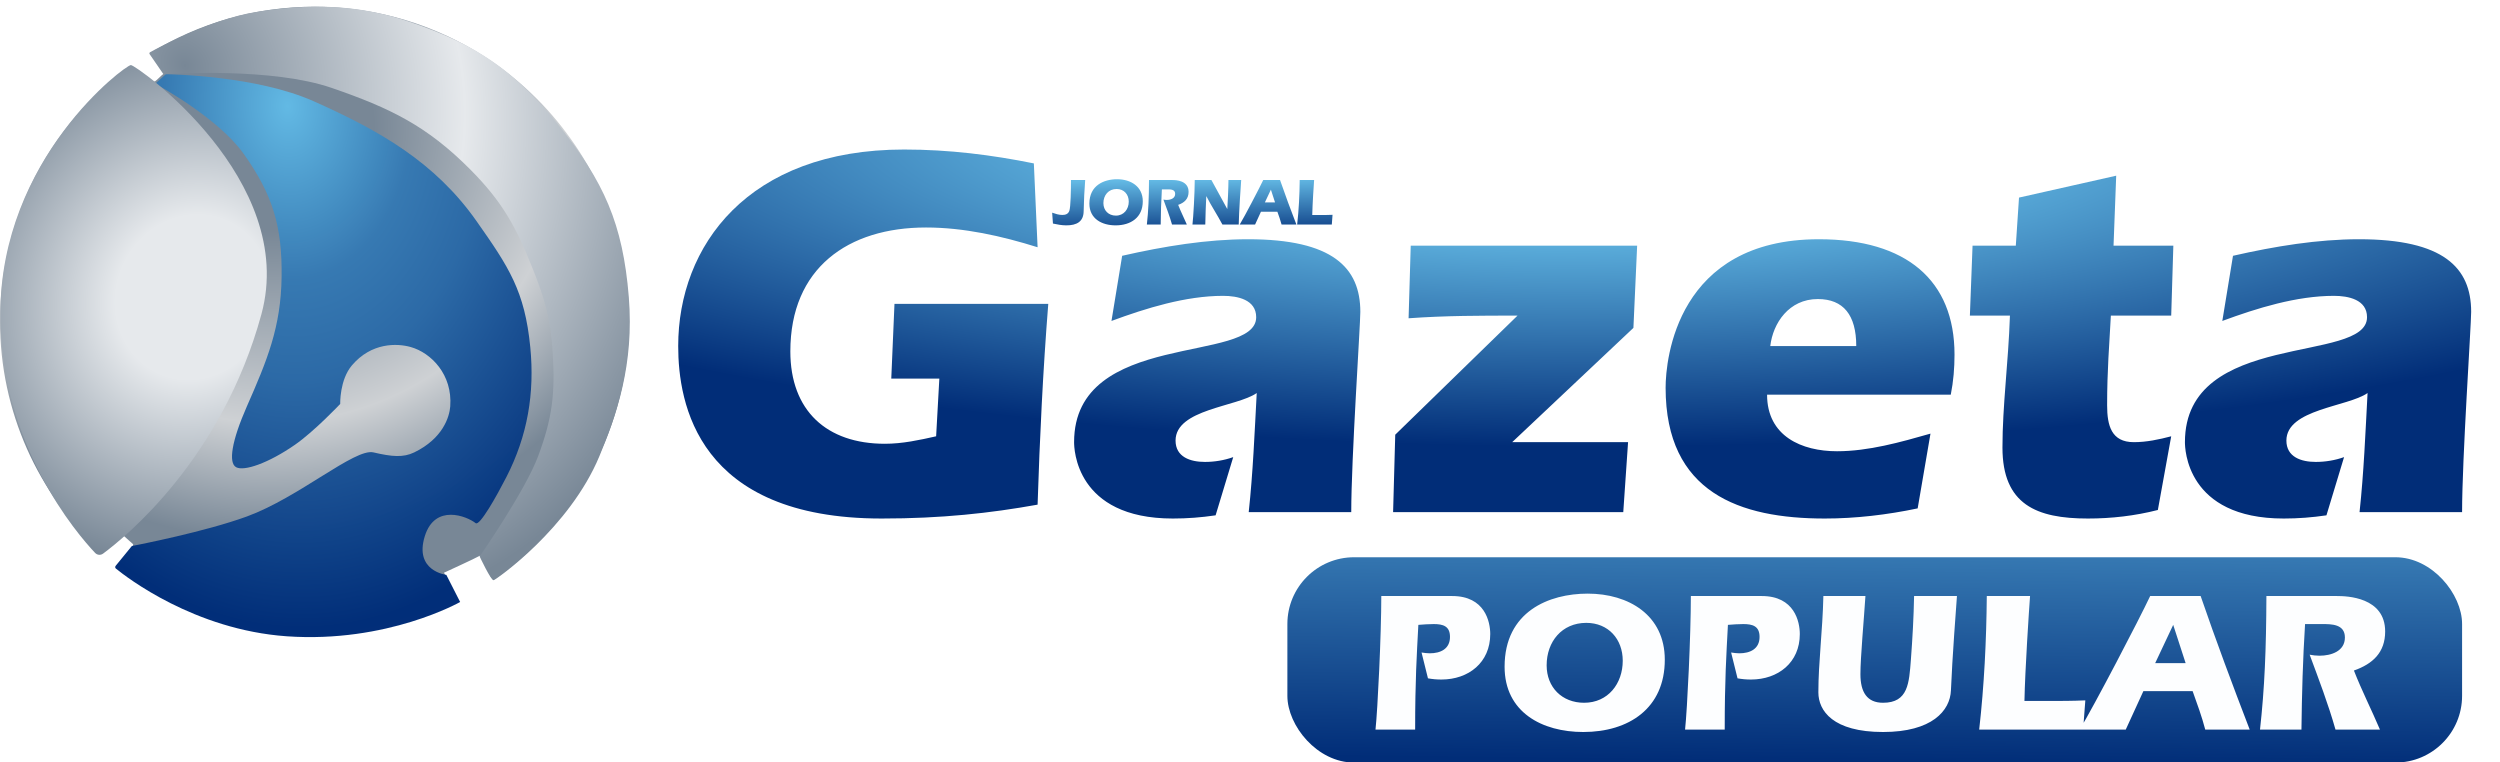 <svg width="18726" height="5708" viewBox="0 0 18726 5708" fill="none" xmlns="http://www.w3.org/2000/svg">
<path d="M4711.19 2405.86C4711.19 3206.42 4311.83 3913.71 3701.47 4339.37C3671.63 4360.18 3621.1 4145.13 3590.27 4164.57C3566.77 4179.39 3325.7 4289.83 3325.7 4289.83L3434.34 4500.49C3434.34 4500.49 2744.36 4761.46 2355.6 4761.46C1805.49 4761.46 1287.93 4554.73 887.023 4238.71C866.289 4222.36 1015.83 4092.12 995.665 4075.1C980.705 4062.48 913.164 4001.18 898.527 3988.19C884.198 3975.48 764.277 4142.81 750.263 4129.75C288.672 3699.71 0 3086.5 0 2405.86C0 1619.93 384.905 923.886 976.493 495.964C997.536 480.743 1138.99 624.624 1160.54 610.089C1176.18 599.55 1212.39 560.188 1228.28 550.017C1242.24 541.084 1115.71 402.537 1129.87 393.893C1486.95 175.885 1906.6 50.267 2355.6 50.267C3656.56 50.267 4711.19 1104.9 4711.19 2405.86Z" fill="url(#paint0_radial_2054_18)"/>
<g filter="url(#filter0_i_2054_18)">
<g filter="url(#filter1_i_2054_18)">
<path d="M1229.39 546.212C1230.32 545.371 1231.53 544.911 1232.78 544.928C1272.47 545.477 1911.45 557.199 2337.98 747.058C2830.55 966.309 3246.77 1202.87 3557.21 1643.69C3800.47 1989.1 3919.64 2168.18 3960.93 2588.64C3994.9 2934.55 3940.58 3253.13 3781.99 3562.42C3709.37 3704.05 3582 3931.38 3551.93 3907.67C3485.46 3855.27 3247.42 3760.16 3171.04 4004.81C3089.24 4266.82 3332.09 4294.94 3332.09 4294.94L3435.62 4498.17C3435.62 4498.17 2891.21 4808.06 2137.03 4755.07C1445.39 4706.47 936.615 4312.72 857.007 4247.76C850.714 4242.63 850.21 4233.69 855.345 4227.4L974.419 4081.48C975.757 4079.84 977.288 4078.79 979.366 4078.39C1021.86 4070.19 1525.66 3971.91 1837.95 3857.82C2227.87 3715.37 2646.96 3344.82 2786.3 3377.65C2925.64 3410.48 3009.69 3417.39 3091.8 3377.65C3306.52 3273.72 3355.54 3111.7 3361.48 3033.43C3379.63 2794.42 3218.05 2631.73 3066.24 2588.64C2961.87 2559.01 2770.99 2554.13 2625.28 2725.4C2532.07 2834.96 2537.24 3014.73 2537.24 3014.73C2537.24 3014.73 2344.64 3219.07 2198.03 3320.72C1997.75 3459.59 1816.2 3521 1757.43 3488.44C1698.66 3455.89 1724.01 3292.46 1837.95 3033.43C1989.99 2687.79 2093.21 2441.1 2098.41 2063.54C2103.6 1686.47 2032.4 1448.07 1813.76 1140.82C1626.26 877.318 1188.87 636.702 1153.83 617.688C1152.62 617.028 1152.68 615.502 1153.7 614.574L1229.39 546.212Z" fill="url(#paint1_radial_2054_18)"/>
</g>
</g>
<path d="M1958.1 2353.67C1662.41 3438.78 933.952 4027.01 772.199 4146.7C753.337 4160.65 728.414 4158.39 712.293 4141.34C578.077 3999.39 2.555 3333.44 2.555 2350.9C2.554 1186.53 938.147 487.394 980.325 487.388C1022.5 487.383 2232.24 1347.6 1958.1 2353.67Z" fill="url(#paint2_radial_2054_18)"/>
<g filter="url(#filter2_d_2054_18)">
<path d="M1221.2 546.574L1120.71 400.515C1117.39 395.683 1118.71 389.175 1123.84 386.341C1188.76 350.501 1580.85 139.567 1910.81 86.056C2315.45 20.433 2678.01 26.031 3066.24 157.631C3562.04 325.695 3850.76 519.628 4179.49 927.065C4524.12 1354.21 4665.51 1671.49 4709.92 2218.52C4751.24 2727.6 4617.88 3102.41 4490.08 3411.02C4266.4 3951.12 3716.81 4335.84 3697.64 4340.96C3678.46 4346.07 3592.83 4163.3 3592.83 4163.3C3592.83 4163.3 3934.04 3672.07 4031.23 3411.02C4137.76 3124.86 4159.04 2940.52 4139.87 2635.77C4124.2 2386.69 4083.97 2242.77 3991.61 2010.92C3865.55 1694.51 3763.86 1507.39 3523.81 1265.77C3197.01 936.826 2923.02 804.782 2484.69 653.547C2041.93 500.783 1298.65 546.312 1229.63 550.939C1226.08 551.176 1223.21 549.499 1221.2 546.574Z" fill="url(#paint3_radial_2054_18)"/>
</g>
<g filter="url(#filter3_i_2054_18)">
<path d="M7012 3264L7036 2832H6676L6700 2272H7852C7812 2776 7788 3276 7772 3776C7416 3840 7052 3880 6604 3880C5224 3880 5080 3016 5080 2588C5080 1840 5600 1116 6772 1116C7108 1116 7428 1156 7744 1220L7772 1848C7504 1764 7220 1700 6936 1700C6352 1700 5920 2004 5920 2628C5920 3072 6192 3320 6628 3320C6760 3320 6888 3292 7012 3264ZM8325.38 2400L8405.38 1912C8721.38 1840 9041.38 1788 9349.38 1788C9981.38 1788 10189.4 2000 10189.4 2332C10189.4 2432 10121.4 3432 10121.4 3832H9353.38C9385.38 3536 9397.38 3236 9413.38 2940C9265.38 3044 8805.38 3060 8805.38 3296C8805.38 3420 8917.38 3456 9025.38 3456C9097.38 3456 9169.38 3444 9237.38 3420L9105.38 3856C8997.38 3872 8893.38 3880 8785.38 3880C8053.38 3880 8045.38 3352 8045.38 3308C8045.38 2464 9409.38 2724 9409.38 2372C9409.38 2240 9269.38 2212 9161.38 2212C8881.38 2212 8585.38 2304 8325.38 2400ZM10450.9 3252L11366.9 2360C11094.9 2360 10826.9 2360 10550.9 2380L10566.9 1836H12262.9L12234.9 2452L11326.9 3308H12194.9L12158.9 3832H10434.9L10450.9 3252ZM14612.1 2952H13236.1C13236.1 3264 13496.1 3376 13760.1 3376C13996.1 3376 14236.1 3308 14460.1 3244L14364.1 3804C14136.1 3852 13900.1 3880 13668.1 3880C13032.1 3880 12476.1 3688 12476.1 2900C12476.1 2688 12560.1 1788 13624.1 1788C14280.1 1788 14640.1 2096 14640.1 2652C14640.1 2752 14632.1 2852 14612.1 2952ZM13260.1 2588H13904.1C13904.1 2356 13808.1 2236 13616.1 2236C13400.1 2236 13280.1 2416 13260.1 2588ZM16263.2 2360H15811.2C15799.2 2584 15783.2 2768 15783.2 3032C15783.2 3184 15815.2 3308 15983.2 3308C16079.2 3308 16171.2 3288 16263.2 3264L16163.2 3816C15991.2 3860 15815.2 3880 15639.2 3880C15255.2 3880 14999.2 3776 14999.2 3348C14999.2 3032 15043.2 2716 15055.2 2360H14755.2L14775.2 1836H15099.2L15123.2 1476L15851.2 1312L15831.2 1836H16279.2L16263.2 2360ZM16646 2400L16726 1912C17042 1840 17362 1788 17670 1788C18302 1788 18510 2000 18510 2332C18510 2432 18442 3432 18442 3832H17674C17706 3536 17718 3236 17734 2940C17586 3044 17126 3060 17126 3296C17126 3420 17238 3456 17346 3456C17418 3456 17490 3444 17558 3420L17426 3856C17318 3872 17214 3880 17106 3880C16374 3880 16366 3352 16366 3308C16366 2464 17730 2724 17730 2372C17730 2240 17590 2212 17482 2212C17202 2212 16906 2304 16646 2400Z" fill="url(#paint4_radial_2054_18)"/>
</g>
<g filter="url(#filter4_i_2054_18)">
<path d="M7887 1670.5L7881 1589C7905.5 1597.5 7930.5 1606 7957 1606C7980.5 1606 8000.5 1599.5 8009.5 1576C8020 1548.5 8022 1416 8022 1344.5H8128.5C8123 1419.5 8118.5 1494.5 8117 1579C8115.5 1656 8066 1684 7987 1684C7953 1684 7919.5 1677.5 7887 1670.5ZM8367.38 1338.5C8469.38 1338.5 8559.88 1392 8559.88 1503.5C8559.88 1625 8469.88 1684 8356.38 1684C8253.88 1684 8159.88 1635 8159.88 1521C8159.88 1383 8270.88 1338.5 8367.38 1338.5ZM8363.88 1411.5C8302.88 1411.5 8264.88 1458.5 8264.88 1517.5C8264.88 1572.5 8303.38 1611 8358.38 1611C8418.38 1611 8454.88 1563 8454.88 1506C8454.88 1452 8418.88 1411.5 8363.88 1411.5ZM8745.96 1414.5H8702.96C8697.46 1502 8694.96 1590 8693.96 1678H8590.46C8601.96 1574.5 8605.96 1478 8606.46 1344.5H8782.96C8806.96 1344.5 8902.96 1347 8902.96 1433C8902.96 1485.5 8871.96 1514 8824.96 1530.5C8844.46 1580.5 8868.96 1628.5 8889.96 1678H8778.96C8760.96 1614.5 8737.46 1553 8714.46 1491C8722.46 1492.5 8730.96 1493.5 8738.96 1493.5C8767.96 1493.5 8802.46 1482.5 8802.46 1448C8802.46 1414.5 8768.96 1414.5 8745.96 1414.5ZM9074.03 1344.5L9192.03 1560.5H9193.03C9195.53 1528.5 9201.53 1403 9201.53 1344.5H9297.03C9294.03 1378.5 9280.03 1590.5 9278.53 1678H9156.53C9118.03 1605.5 9072.03 1536.5 9036.53 1466H9035.53C9034.03 1496 9028.03 1628 9028.03 1678H8932.03C8938.53 1625 8949.03 1440.5 8949.03 1344.5H9074.03ZM9568.02 1582H9445.02L9401.02 1678H9286.02C9321.52 1619.5 9434.52 1403 9462.02 1344.5H9588.02C9626.52 1456.5 9668.02 1567.5 9710.52 1678H9599.52C9591.02 1645.5 9579.52 1614 9568.02 1582ZM9474.52 1512H9550.52L9519.52 1416.5L9474.52 1512ZM9975.73 1678H9716.23C9728.73 1567.5 9734.23 1456 9735.23 1344.5H9843.23C9840.73 1378 9830.73 1528 9829.23 1606.5H9885.23C9917.23 1606.5 9949.23 1606.5 9981.23 1605L9975.73 1678Z" fill="url(#paint5_linear_2054_18)"/>
</g>
<g filter="url(#filter5_i_2054_18)">
<rect x="9643" y="4170" width="8799" height="1538" rx="500" fill="url(#paint6_linear_2054_18)"/>
</g>
<g filter="url(#filter6_i_2054_18)">
<path d="M10696 5077L10648 4883.5C10667.5 4886.5 10688.5 4889.5 10709.5 4889.5C10790.5 4889.5 10861 4856.5 10861 4766.5C10861 4685.5 10808.5 4670.5 10739.5 4670.5C10700.5 4670.5 10663 4673.5 10624 4676.5C10612 4906 10600 5086 10600 5461H10303C10319.5 5309.5 10346.5 4748.5 10346.5 4460.5H10877.5C11123.5 4460.5 11162.5 4654 11162.5 4745.5C11162.5 4958.5 11000.5 5086 10796.5 5086C10762 5086 10729 5083 10696 5077ZM11892.5 4442.5C12198.5 4442.5 12470 4603 12470 4937.5C12470 5302 12200 5479 11859.5 5479C11552 5479 11270 5332 11270 4990C11270 4576 11603 4442.5 11892.5 4442.5ZM11882 4661.5C11699 4661.5 11585 4802.5 11585 4979.5C11585 5144.5 11700.5 5260 11865.5 5260C12045.5 5260 12155 5116 12155 4945C12155 4783 12047 4661.5 11882 4661.5ZM13014.8 5077L12966.8 4883.5C12986.3 4886.5 13007.3 4889.5 13028.3 4889.5C13109.3 4889.5 13179.8 4856.5 13179.8 4766.5C13179.8 4685.5 13127.3 4670.5 13058.3 4670.5C13019.3 4670.5 12981.8 4673.5 12942.8 4676.5C12930.8 4906 12918.8 5086 12918.8 5461H12621.8C12638.3 5309.5 12665.3 4748.5 12665.3 4460.5H13196.3C13442.3 4460.5 13481.3 4654 13481.3 4745.5C13481.3 4958.5 13319.3 5086 13115.3 5086C13080.8 5086 13047.8 5083 13014.8 5077ZM13657.8 4460.5H13972.8C13962.3 4627 13935.3 4921 13935.3 5045.5C13935.3 5180.5 13984.8 5260 14104.8 5260C14293.8 5260 14299.8 5111.5 14313.3 4937.5C14325.3 4778.5 14334.3 4619.5 14337.3 4460.5H14658.3C14653.8 4522 14622.3 4936 14613.3 5167C14607.3 5320 14470.8 5479 14104.8 5479C13729.8 5479 13620.3 5320 13620.3 5182C13620.3 4957 13651.8 4726 13657.8 4460.5ZM15603.4 5461H14824.9C14862.4 5129.5 14878.9 4795 14881.9 4460.5H15205.9C15198.4 4561 15168.4 5011 15163.9 5246.5H15331.9C15427.9 5246.5 15523.9 5246.5 15619.9 5242L15603.4 5461ZM16423.7 5173H16054.7L15922.7 5461H15577.7C15684.2 5285.5 16023.2 4636 16105.7 4460.5H16483.7C16599.2 4796.5 16723.7 5129.5 16851.2 5461H16518.2C16492.7 5363.5 16458.2 5269 16423.7 5173ZM16143.2 4963H16371.2L16278.2 4676.5L16143.2 4963ZM17394.8 4670.5H17265.8C17249.3 4933 17241.8 5197 17238.8 5461H16928.3C16962.8 5150.5 16974.8 4861 16976.3 4460.5H17505.8C17577.8 4460.5 17865.8 4468 17865.8 4726C17865.8 4883.5 17772.8 4969 17631.8 5018.5C17690.3 5168.5 17763.8 5312.5 17826.8 5461H17493.8C17439.8 5270.5 17369.3 5086 17300.3 4900C17324.3 4904.5 17349.8 4907.5 17373.8 4907.5C17460.8 4907.5 17564.3 4874.5 17564.3 4771C17564.3 4670.5 17463.8 4670.5 17394.8 4670.5Z" fill="#FDFEFF"/>
</g>
<defs>
<filter id="filter0_i_2054_18" x="851.852" y="544.928" width="3123.77" height="4221.24" filterUnits="userSpaceOnUse" color-interpolation-filters="sRGB">
<feFlood flood-opacity="0" result="BackgroundImageFix"/>
<feBlend mode="normal" in="SourceGraphic" in2="BackgroundImageFix" result="shape"/>
<feColorMatrix in="SourceAlpha" type="matrix" values="0 0 0 0 0 0 0 0 0 0 0 0 0 0 0 0 0 0 127 0" result="hardAlpha"/>
<feOffset dx="5" dy="5"/>
<feGaussianBlur stdDeviation="125"/>
<feComposite in2="hardAlpha" operator="arithmetic" k2="-1" k3="1"/>
<feColorMatrix type="matrix" values="0 0 0 0 0 0 0 0 0 0 0 0 0 0 0 0 0 0 0.25 0"/>
<feBlend mode="normal" in2="shape" result="effect1_innerShadow_2054_18"/>
</filter>
<filter id="filter1_i_2054_18" x="851.852" y="544.928" width="3124.77" height="4222.24" filterUnits="userSpaceOnUse" color-interpolation-filters="sRGB">
<feFlood flood-opacity="0" result="BackgroundImageFix"/>
<feBlend mode="normal" in="SourceGraphic" in2="BackgroundImageFix" result="shape"/>
<feColorMatrix in="SourceAlpha" type="matrix" values="0 0 0 0 0 0 0 0 0 0 0 0 0 0 0 0 0 0 127 0" result="hardAlpha"/>
<feMorphology radius="1" operator="erode" in="SourceAlpha" result="effect1_innerShadow_2054_18"/>
<feOffset dx="6" dy="6"/>
<feGaussianBlur stdDeviation="35"/>
<feComposite in2="hardAlpha" operator="arithmetic" k2="-1" k3="1"/>
<feColorMatrix type="matrix" values="0 0 0 0 0 0 0 0 0 0 0 0 0 0 0 0 0 0 0.7 0"/>
<feBlend mode="normal" in2="shape" result="effect1_innerShadow_2054_18"/>
</filter>
<filter id="filter2_d_2054_18" x="1068.89" y="0" width="3698.69" height="4396.06" filterUnits="userSpaceOnUse" color-interpolation-filters="sRGB">
<feFlood flood-opacity="0" result="BackgroundImageFix"/>
<feColorMatrix in="SourceAlpha" type="matrix" values="0 0 0 0 0 0 0 0 0 0 0 0 0 0 0 0 0 0 127 0" result="hardAlpha"/>
<feOffset dy="5"/>
<feGaussianBlur stdDeviation="25"/>
<feComposite in2="hardAlpha" operator="out"/>
<feColorMatrix type="matrix" values="0 0 0 0 0 0 0 0 0 0 0 0 0 0 0 0 0 0 0.25 0"/>
<feBlend mode="normal" in2="BackgroundImageFix" result="effect1_dropShadow_2054_18"/>
<feBlend mode="normal" in="SourceGraphic" in2="effect1_dropShadow_2054_18" result="shape"/>
</filter>
<filter id="filter3_i_2054_18" x="5080" y="1116" width="13430" height="2768" filterUnits="userSpaceOnUse" color-interpolation-filters="sRGB">
<feFlood flood-opacity="0" result="BackgroundImageFix"/>
<feBlend mode="normal" in="SourceGraphic" in2="BackgroundImageFix" result="shape"/>
<feColorMatrix in="SourceAlpha" type="matrix" values="0 0 0 0 0 0 0 0 0 0 0 0 0 0 0 0 0 0 127 0" result="hardAlpha"/>
<feOffset dy="4"/>
<feGaussianBlur stdDeviation="2"/>
<feComposite in2="hardAlpha" operator="arithmetic" k2="-1" k3="1"/>
<feColorMatrix type="matrix" values="0 0 0 0 0 0 0 0 0 0 0 0 0 0 0 0 0 0 0.25 0"/>
<feBlend mode="normal" in2="shape" result="effect1_innerShadow_2054_18"/>
</filter>
<filter id="filter4_i_2054_18" x="7881" y="1338.5" width="2100.23" height="349.5" filterUnits="userSpaceOnUse" color-interpolation-filters="sRGB">
<feFlood flood-opacity="0" result="BackgroundImageFix"/>
<feBlend mode="normal" in="SourceGraphic" in2="BackgroundImageFix" result="shape"/>
<feColorMatrix in="SourceAlpha" type="matrix" values="0 0 0 0 0 0 0 0 0 0 0 0 0 0 0 0 0 0 127 0" result="hardAlpha"/>
<feOffset dy="4"/>
<feGaussianBlur stdDeviation="2"/>
<feComposite in2="hardAlpha" operator="arithmetic" k2="-1" k3="1"/>
<feColorMatrix type="matrix" values="0 0 0 0 0 0 0 0 0 0 0 0 0 0 0 0 0 0 0.25 0"/>
<feBlend mode="normal" in2="shape" result="effect1_innerShadow_2054_18"/>
</filter>
<filter id="filter5_i_2054_18" x="9643" y="4170" width="8799" height="1542" filterUnits="userSpaceOnUse" color-interpolation-filters="sRGB">
<feFlood flood-opacity="0" result="BackgroundImageFix"/>
<feBlend mode="normal" in="SourceGraphic" in2="BackgroundImageFix" result="shape"/>
<feColorMatrix in="SourceAlpha" type="matrix" values="0 0 0 0 0 0 0 0 0 0 0 0 0 0 0 0 0 0 127 0" result="hardAlpha"/>
<feOffset dy="4"/>
<feGaussianBlur stdDeviation="2"/>
<feComposite in2="hardAlpha" operator="arithmetic" k2="-1" k3="1"/>
<feColorMatrix type="matrix" values="0 0 0 0 0 0 0 0 0 0 0 0 0 0 0 0 0 0 0.25 0"/>
<feBlend mode="normal" in2="shape" result="effect1_innerShadow_2054_18"/>
</filter>
<filter id="filter6_i_2054_18" x="10303" y="4442.5" width="7562.81" height="1040.5" filterUnits="userSpaceOnUse" color-interpolation-filters="sRGB">
<feFlood flood-opacity="0" result="BackgroundImageFix"/>
<feBlend mode="normal" in="SourceGraphic" in2="BackgroundImageFix" result="shape"/>
<feColorMatrix in="SourceAlpha" type="matrix" values="0 0 0 0 0 0 0 0 0 0 0 0 0 0 0 0 0 0 127 0" result="hardAlpha"/>
<feOffset dy="4"/>
<feGaussianBlur stdDeviation="2"/>
<feComposite in2="hardAlpha" operator="arithmetic" k2="-1" k3="1"/>
<feColorMatrix type="matrix" values="0 0 0 0 0 0 0 0 0 0 0 0 0 0 0 0 0 0 0.25 0"/>
<feBlend mode="normal" in2="shape" result="effect1_innerShadow_2054_18"/>
</filter>
<radialGradient id="paint0_radial_2054_18" cx="0" cy="0" r="1" gradientUnits="userSpaceOnUse" gradientTransform="translate(2025.84 946.238) rotate(74.59) scale(3814.31)">
<stop offset="0.202" stop-color="#788796"/>
<stop offset="0.582" stop-color="#CED1D4"/>
<stop offset="0.812" stop-color="#788796"/>
</radialGradient>
<radialGradient id="paint1_radial_2054_18" cx="0" cy="0" r="1" gradientUnits="userSpaceOnUse" gradientTransform="translate(2140.87 778.802) rotate(86.647) scale(3933.16 2817.53)">
<stop stop-color="#63B9E4" stop-opacity="0.996"/>
<stop offset="0.33" stop-color="#3679B2" stop-opacity="0.996"/>
<stop offset="0.524" stop-color="#2B69A6" stop-opacity="0.996"/>
<stop offset="1" stop-color="#012D78" stop-opacity="0.996"/>
</radialGradient>
<radialGradient id="paint2_radial_2054_18" cx="0" cy="0" r="1" gradientUnits="userSpaceOnUse" gradientTransform="translate(1445.56 2225.65) rotate(113.044) scale(2047.33 1879.14)">
<stop offset="0.305" stop-color="#E6E9EC"/>
<stop offset="1" stop-color="#788796"/>
</radialGradient>
<radialGradient id="paint3_radial_2054_18" cx="0" cy="0" r="1" gradientUnits="userSpaceOnUse" gradientTransform="translate(1384.22 478.443) rotate(56.746) scale(4426.29 3703.14)">
<stop stop-color="#788796"/>
<stop offset="0.534" stop-color="#E6E9EC"/>
<stop offset="1" stop-color="#788796"/>
</radialGradient>
<radialGradient id="paint4_radial_2054_18" cx="0" cy="0" r="1" gradientUnits="userSpaceOnUse" gradientTransform="translate(11667.1 952.409) rotate(90.456) scale(3048.69 13055.7)">
<stop offset="0.239" stop-color="#63B9E4"/>
<stop offset="0.784" stop-color="#012D78"/>
</radialGradient>
<linearGradient id="paint5_linear_2054_18" x1="9115.82" y1="1340.74" x2="9122.49" y2="1796.67" gradientUnits="userSpaceOnUse">
<stop stop-color="#63B9E4"/>
<stop offset="1" stop-color="#012D78"/>
</linearGradient>
<linearGradient id="paint6_linear_2054_18" x1="13976.7" y1="2811.04" x2="13943.8" y2="5707.98" gradientUnits="userSpaceOnUse">
<stop stop-color="#63B9E4"/>
<stop offset="1" stop-color="#012D78"/>
</linearGradient>
</defs>
</svg>
